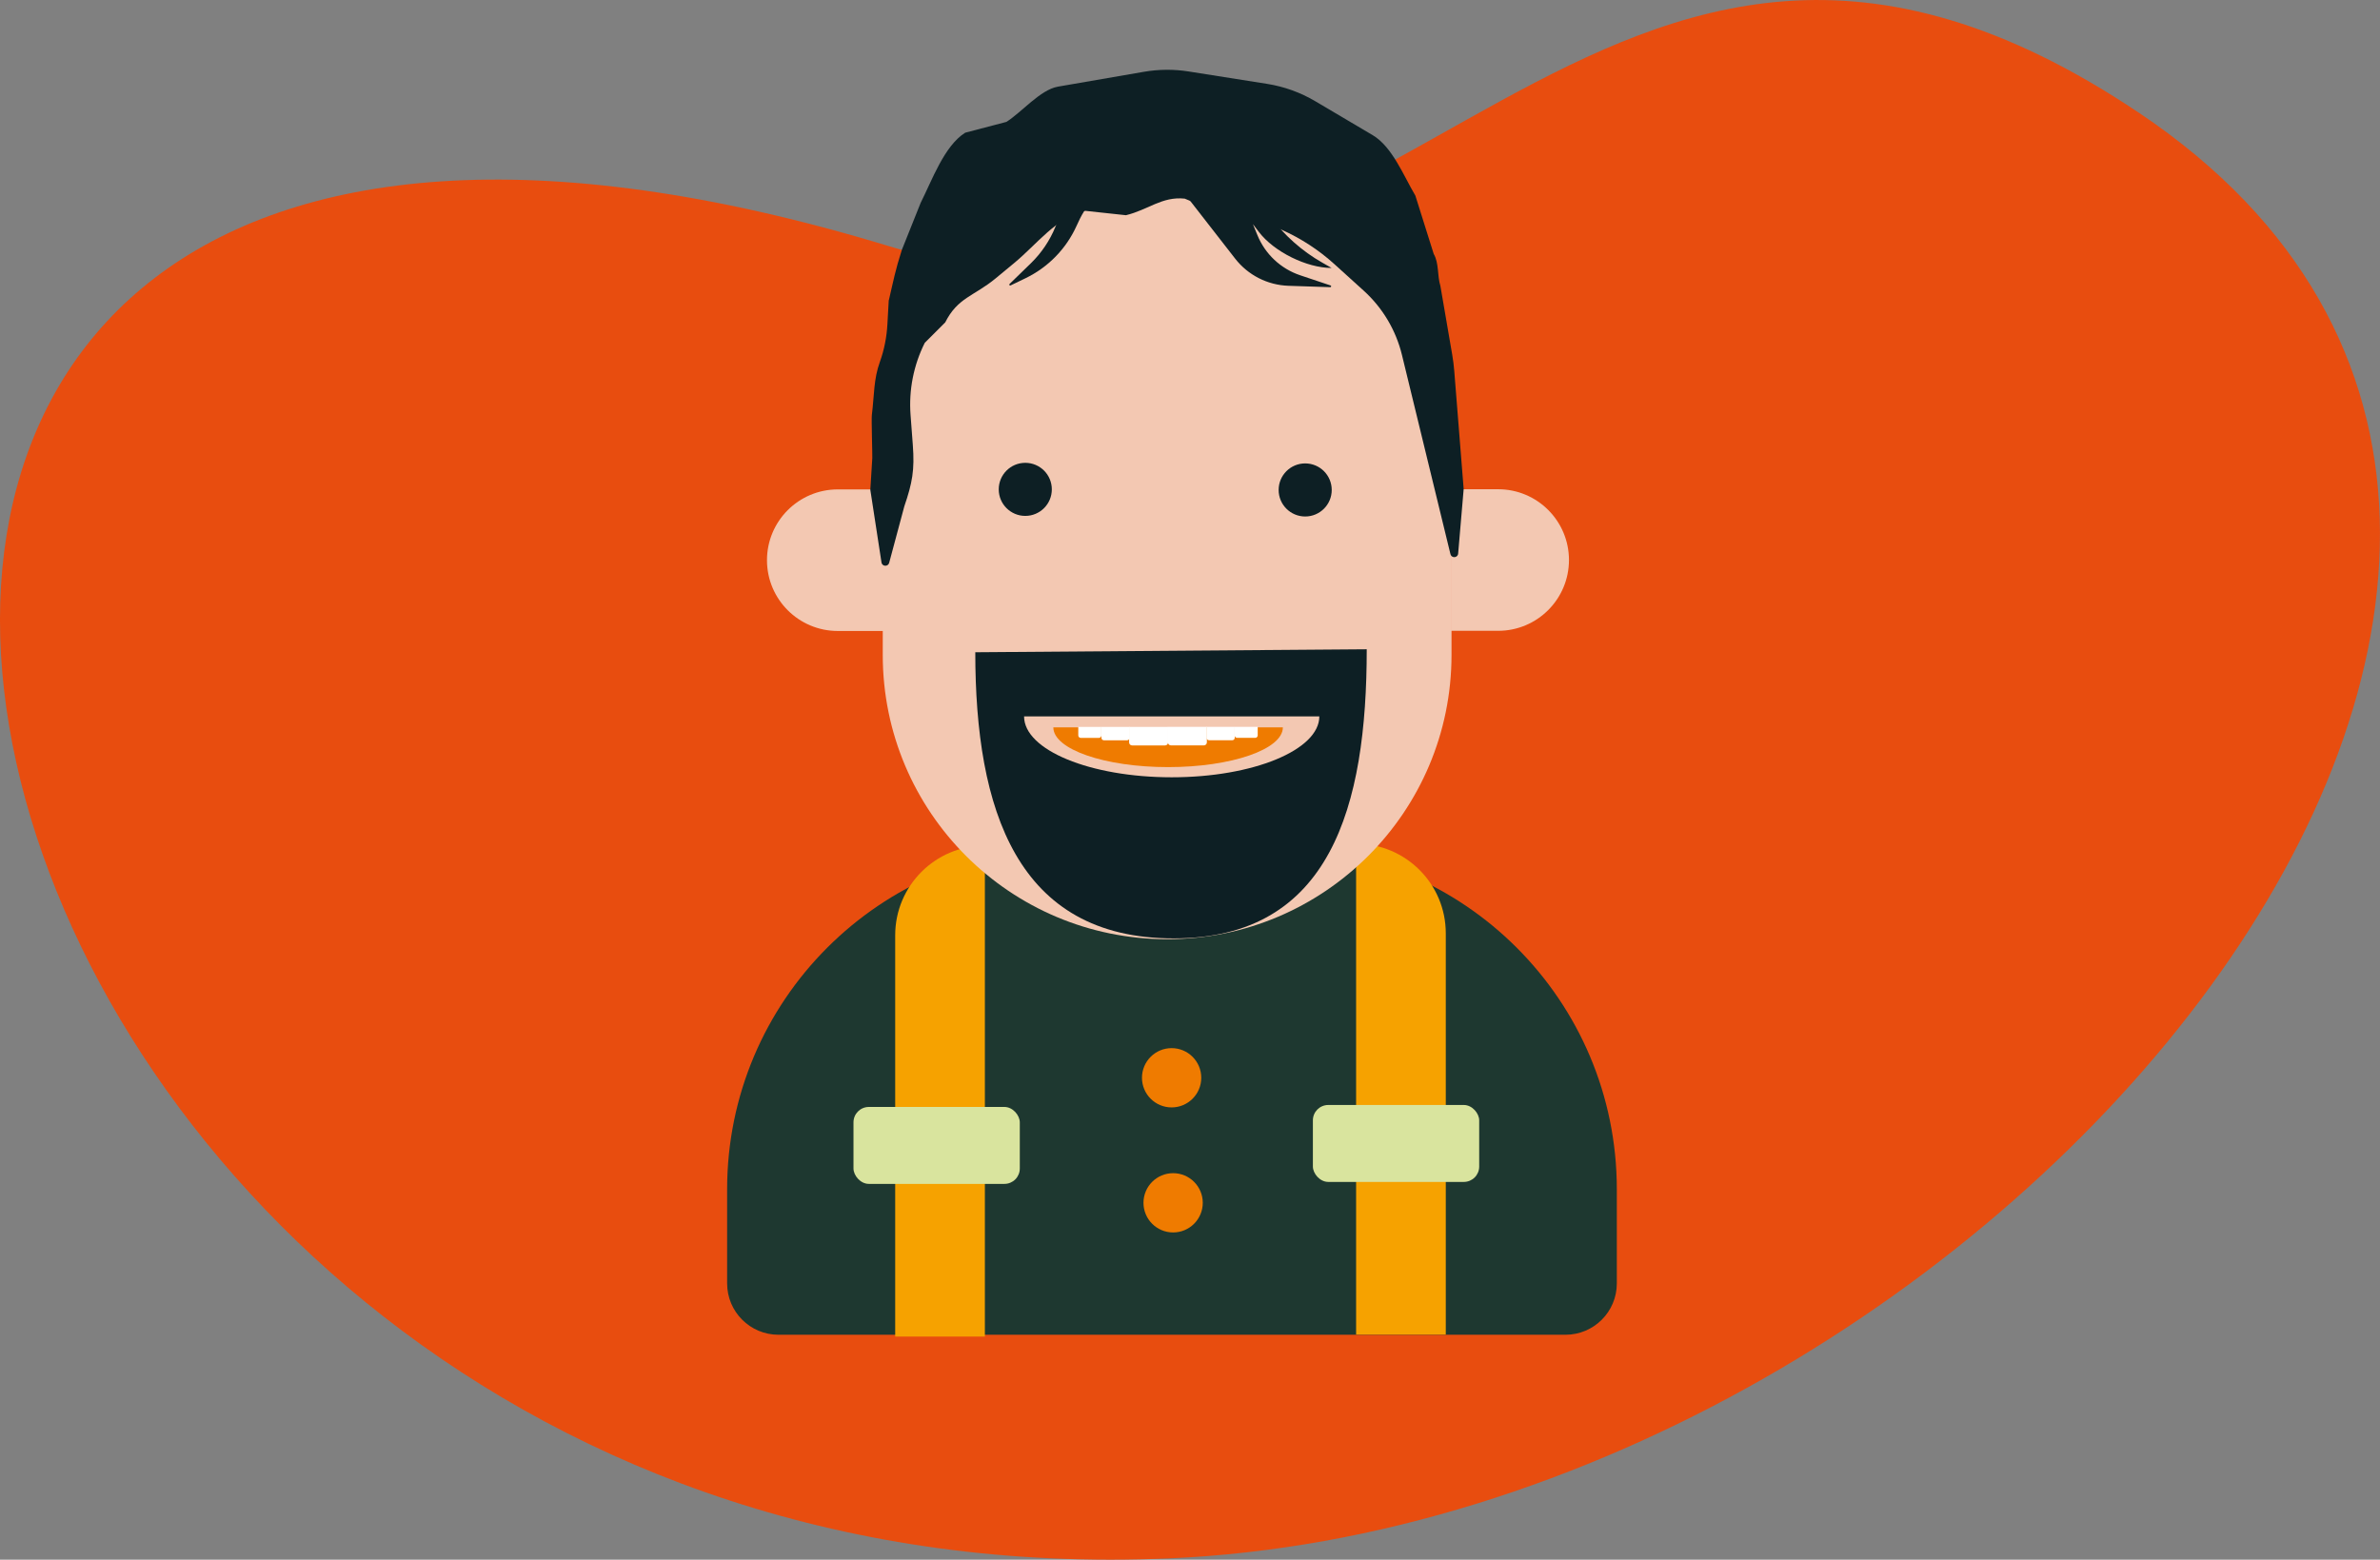 <svg xmlns="http://www.w3.org/2000/svg" id="Calque_1" viewBox="0 0 568.42 372.58"><rect x="0" y="0" width="568.42" height="372.58" fill="#808080" stroke="none"/><defs><style>.cls-1{fill:#f6a200;}.cls-2{fill:#ef7b00;}.cls-3{fill:#f3c8b2;}.cls-4{fill:#fff;}.cls-5{fill:#e84d0f;}.cls-6{fill:#d9e49e;}.cls-7{fill:#1e3830;}.cls-8{fill:#0d1f24;}</style></defs><g id="Calque_1-2"><path id="Trac&#xE9;_386" class="cls-5" d="M510.87,26.95c155.91,104.67-33.21,336.63-231.56,345.32C-28.1,385.74-125.36-43.79,212.07,58.73c122.42,37.18,168.63-119.17,298.8-31.77Z"></path></g><path id="Rectangle_73" class="cls-7" d="M255.3,202.47h49.21c45.09,0,81.64,36.55,81.64,81.64h0v22.47c0,6.78-5.49,12.27-12.27,12.27H185.93c-6.78,0-12.27-5.49-12.27-12.27h0v-22.47c0-45.09,36.55-81.64,81.64-81.64h0Z"></path><path id="Rectangle_74" class="cls-1" d="M235.22,202h0v117.28h-21.42v-95.86c0-11.83,9.59-21.42,21.42-21.42h0Z"></path><rect id="Rectangle_75" class="cls-6" x="203.84" y="264.43" width="39.72" height="18.38" rx="3.67" ry="3.67"></rect><circle id="Ellipse_36" class="cls-2" cx="279.82" cy="257.46" r="7.08"></circle><circle id="Ellipse_37" class="cls-2" cx="280.18" cy="287.33" r="7.08"></circle><path id="Rectangle_76" class="cls-1" d="M345.3,318.82h-21.42v-117.28h0c11.83,0,21.42,9.59,21.42,21.42v95.86h0Z"></path><rect id="Rectangle_77" class="cls-6" x="313.56" y="263.96" width="39.72" height="18.38" rx="3.67" ry="3.67"></rect><path id="Rectangle_83" class="cls-3" d="M241.37,41.81l61.97-1.23,43.33,51.21v64.64c0,37.51-30.41,67.93-67.92,67.93h0c-37.51,0-67.92-30.41-67.92-67.92,0,0,0,0,0,0V91.8l30.55-49.98Z"></path><circle id="Ellipse_38" class="cls-8" cx="244.87" cy="116.9" r="6.34"></circle><circle id="Ellipse_39" class="cls-8" cx="311.72" cy="117.04" r="6.34"></circle><path id="Rectangle_80" class="cls-3" d="M357.8,150.69h-11.27v-33.82h11.27c9.34,0,16.91,7.56,16.92,16.9h0c0,9.34-7.57,16.92-16.92,16.92Z"></path><path id="Rectangle_81" class="cls-3" d="M200.1,116.91h11.27v33.82h-11.27c-9.34,0-16.91-7.56-16.92-16.9h0c0-9.34,7.57-16.92,16.92-16.92Z"></path><path class="cls-8" d="M212.29,71.71c1.11-4.76,1.51-7.04,3.09-11.99l4.51-11.28c2.68-5.29,5.61-13.59,10.63-16.74l9.84-2.58c3.6-2.26,8.11-7.7,12.3-8.42l20.54-3.55c3.53-.61,7.13-.64,10.67-.08l18.73,2.96c4.07,.64,7.98,2.05,11.53,4.15l13.7,8.1c4.71,2.78,7.4,9.74,10.2,14.44l4.39,13.95c1.28,2.15,.83,5.24,1.59,7.63l2.82,16.39c.22,1.29,.39,2.59,.49,3.89l2.25,28.25-1.33,15.54c-.23,.96-1.59,.96-1.83,0l-11.58-47.58c-1.44-5.92-4.62-11.26-9.13-15.35l-6.99-6.33c-7.5-6.8-16.97-11.03-27.04-12.09l-8.73-3.57c-5.43-.57-8.72,2.68-14.03,3.96l-9.74-1.05c-7.03,1.7-11.38,7.87-16.96,12.48l-4.45,3.68c-5.12,4.23-9.04,4.55-12.01,10.49l-4.89,4.89c-2.67,5.33-3.84,11.29-3.39,17.23l.54,7.19c.45,5.94-.11,9.02-2.04,14.66l-3.61,13.47c-.25,.93-1.58,.93-1.82-.01l-2.68-17.42,.47-7.58c.04-1.05-.23-9.23-.11-10.27,.6-4.88,.42-8.57,1.92-12.72,1.04-2.89,1.63-5.92,1.8-8.99l.32-5.74Z"></path><rect class="cls-8" x="247.13" y="159.3" width="66.86" height="10.56"></rect><path id="Rectangle_83-2" class="cls-8" d="M326.42,155.1c0,37.51-8.6,69.07-46.11,69.07h0c-37.51,0-47.38-30.84-47.38-68.36"></path><path class="cls-3" d="M315.1,171.13c0,8.03-15.79,14.55-35.26,14.55s-35.26-6.51-35.26-14.55h70.53Z"></path><path class="cls-2" d="M306.39,173.75c0,5.25-12.27,9.5-27.41,9.5s-27.41-4.25-27.41-9.5h54.81Z"></path><g><path class="cls-4" d="M269.68,173.65h9.3v3.7c0,.39-.32,.72-.72,.72h-7.87c-.39,0-.72-.32-.72-.72v-3.7h0Z"></path><path class="cls-4" d="M263.05,173.65h6.72v2.61c0,.32-.26,.58-.58,.58h-5.55c-.32,0-.58-.26-.58-.58v-2.61h0Z"></path><path class="cls-4" d="M257.54,173.65h5.51v2.03c0,.32-.26,.59-.59,.59h-4.34c-.32,0-.59-.26-.59-.59v-2.03h0Z"></path><path class="cls-4" d="M279.67,173.64h7.87c.39,0,.72,.32,.72,.72v3.7h-9.3v-3.7c0-.39,.32-.72,.72-.72Z" transform="translate(567.2 351.7) rotate(-180)"></path><path class="cls-4" d="M288.75,173.64h5.55c.32,0,.58,.26,.58,.58v2.61h-6.72v-2.61c0-.32,.26-.58,.58-.58Z" transform="translate(583.05 350.47) rotate(-180)"></path><path class="cls-4" d="M295.47,173.64h4.34c.32,0,.59,.26,.59,.59v2.03h-5.51v-2.03c0-.32,.26-.59,.59-.59Z" transform="translate(595.27 349.9) rotate(-180)"></path></g><path class="cls-8" d="M270.86,31.62l-11.95,18.86c-.71,1.12-1.27,2.32-1.82,3.53-2.46,5.43-6.76,9.84-12.16,12.45l-3.57,1.72c-.22,.11-.42-.18-.24-.35l5.08-4.94c2.54-2.47,4.53-5.43,5.86-8.69,.44-1.09,.91-2.16,1.52-3.17l11.17-18.35"></path><path class="cls-8" d="M281.31,44.2l13.69,17.59c3.07,3.94,7.73,6.31,12.71,6.48l10,.33c.24,0,.31-.33,.07-.41l-7.25-2.43c-4.65-1.56-8.38-5.07-10.23-9.61l-1.06-2.6,1.44,1.88c3.6,4.72,11.41,8.58,17.35,8.58h0l-2.21-1.26c-4.89-2.78-9.15-6.57-12.48-11.1l-3.23-4.39-18.81-3.05Z"></path></svg>